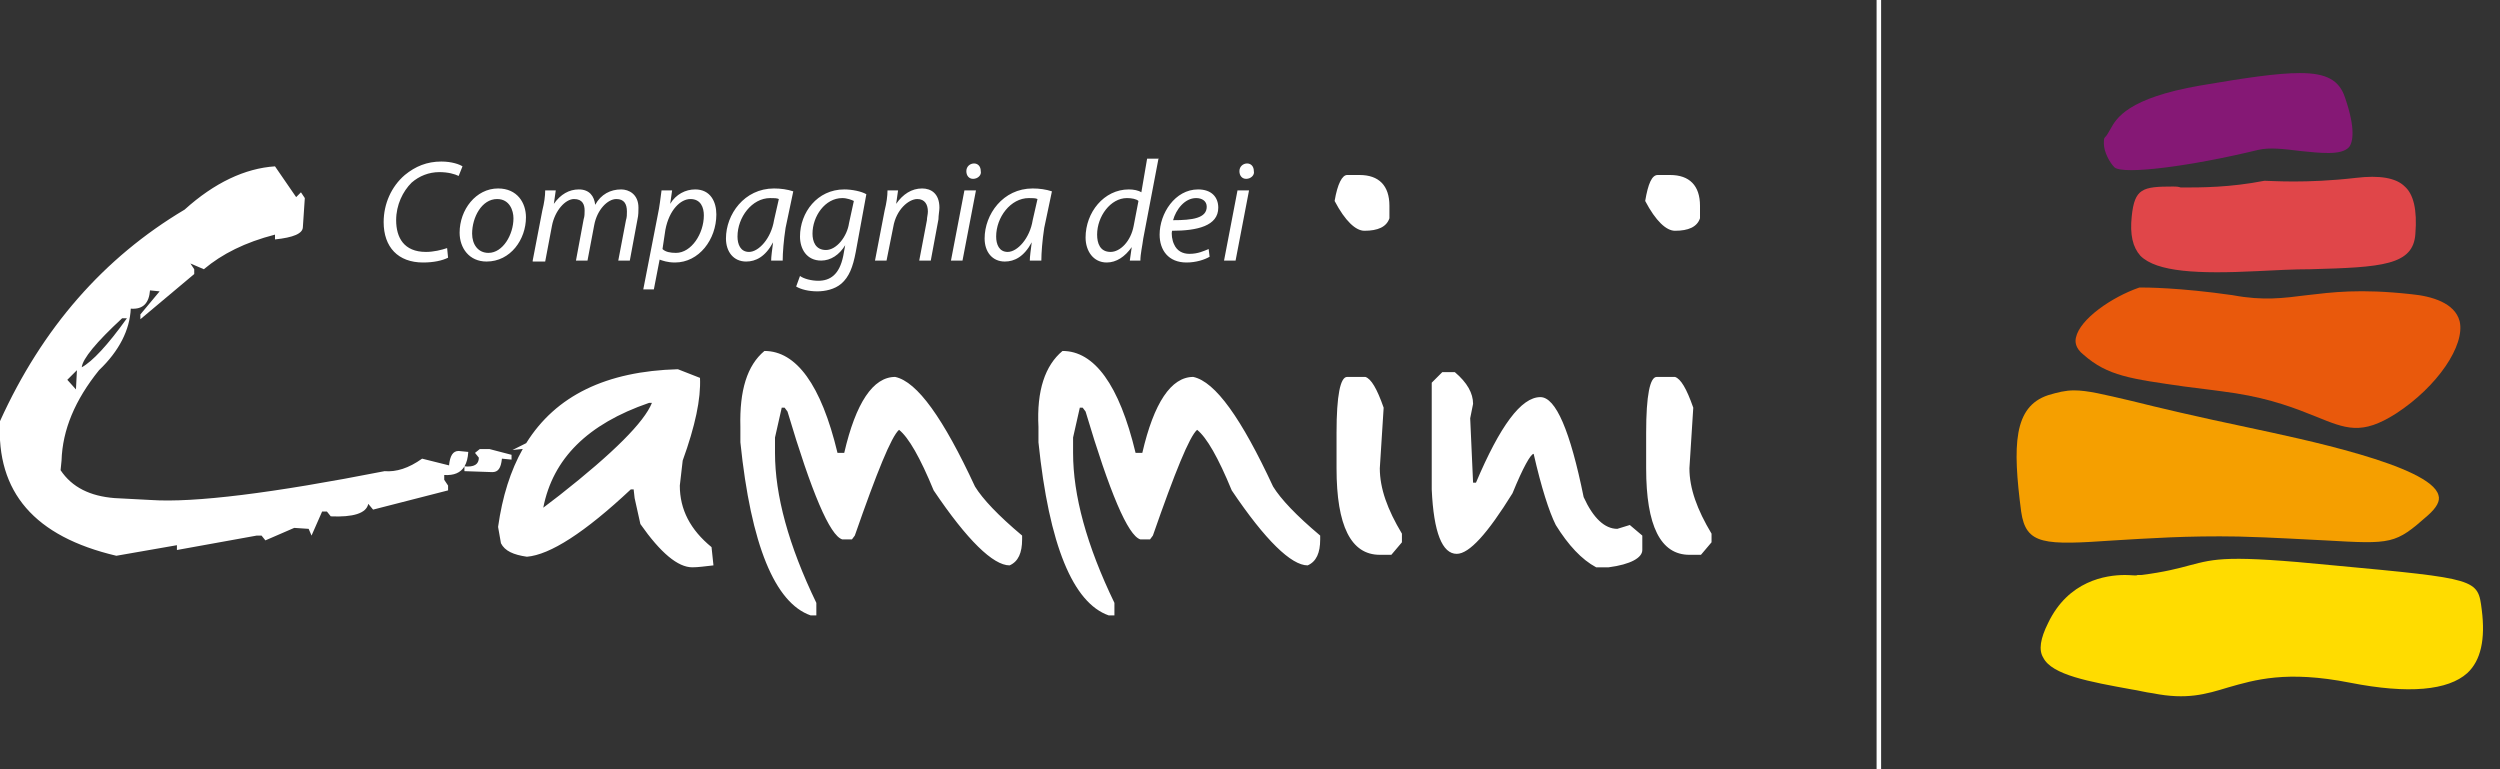 <?xml version="1.0" encoding="UTF-8" standalone="no"?>
<!DOCTYPE svg PUBLIC "-//W3C//DTD SVG 1.1//EN" "http://www.w3.org/Graphics/SVG/1.1/DTD/svg11.dtd">
<svg width="100%" height="100%" viewBox="0 0 260 80" version="1.1" xmlns="http://www.w3.org/2000/svg" xmlns:xlink="http://www.w3.org/1999/xlink" xml:space="preserve" xmlns:serif="http://www.serif.com/" style="fill-rule:evenodd;clip-rule:evenodd;stroke-miterlimit:10;">
    <rect x="0" y="0" width="260" height="80" fill="#333333" stroke="none"/>
    <g>
        <g>
            <path d="M221,59.8C219,59.8 215.1,60.4 213,64.8C212.2,66.4 212,67.6 212.5,68.4C213.4,70.2 217.3,70.9 221.7,71.7C222.4,71.8 223.1,72 223.9,72.1C227.4,72.8 229.4,72.2 231.7,71.5C234.5,70.7 237.8,69.7 244.4,71C250.5,72.2 254.6,71.8 256.6,70C258,68.7 258.5,66.5 258.1,63.4C257.7,60.2 257.7,60.2 242.7,58.8C231.6,57.7 230.4,58.1 227.7,58.8C226.6,59.1 225.1,59.5 222.7,59.8L222.3,59.8C222.2,59.9 221.7,59.8 221,59.8Z" style="fill:rgb(255,220,0);fill-rule:nonzero;"/>
        </g>
        <g>
            <path d="M215.7,40.6C214.8,40.6 214,40.8 213,41.1C209.4,42.3 209.3,46.3 210.2,53.2C210.7,56.7 212.6,56.7 219.9,56.2C223.3,56 227.5,55.7 232.8,55.8C236.7,55.9 239.5,56.1 241.8,56.2C248.8,56.6 249.1,56.6 252.5,53.6C253.4,52.8 253.8,52.1 253.6,51.5C252.8,48.4 239.1,45.6 234,44.5C228.3,43.3 224.5,42.4 221.7,41.7C218.7,41 217.1,40.6 215.7,40.6Z" style="fill:rgb(245,159,0);fill-rule:nonzero;"/>
        </g>
        <g>
            <path d="M222.5,29.9C219.6,30.9 216.3,33.2 215.9,35.1C215.8,35.5 215.8,36.2 216.7,36.9C219.2,39.1 221.6,39.4 227.2,40.2C228.7,40.4 230.5,40.6 232.5,40.9C236.3,41.5 238.8,42.5 240.8,43.3C244,44.6 245.6,45.3 249.2,43C253.5,40.2 256.4,35.9 255.8,33.4C255.3,31.5 252.9,30.8 250.8,30.6C245.4,30 242.5,30.4 239.9,30.7C237.5,31 235.4,31.3 232.2,30.7C226.6,29.9 223.2,29.9 222.5,29.9Z" style="fill:rgb(233,89,12);fill-rule:nonzero;"/>
        </g>
        <g>
            <path d="M226,19.4C222.8,19.4 222,19.6 221.7,22.5C221.5,24.4 221.8,25.7 222.6,26.6C224.3,28.3 228.6,28.5 234.7,28.2C236.7,28.1 238.6,28 240.3,28C247.7,27.8 251,27.6 251.2,24.3C251.4,21.8 251,20.2 250.1,19.4C249.2,18.5 247.5,18.2 245,18.5C239.8,19.1 236.2,18.8 235.5,18.8C231.9,19.5 229,19.5 226.8,19.5C226.5,19.4 226.3,19.4 226,19.4Z" style="fill:rgb(224,70,73);fill-rule:nonzero;"/>
        </g>
        <g>
            <path d="M239.2,7.6C236.8,7.6 233.5,8.1 228.8,8.9C221.3,10.2 220.1,12.3 219.5,13.4C219.3,13.7 219.2,14 218.9,14.3C218.8,14.4 218.8,14.6 218.8,14.9C218.8,15.8 219.4,16.9 219.9,17.4C220.8,18.2 227.8,17.3 234.8,15.6C236,15.3 237.6,15.5 239.2,15.7C241.2,15.9 243.5,16.2 244.3,15.3C244.7,14.8 245,13.4 243.9,10.2C243.3,8.3 241.9,7.6 239.2,7.6Z" style="fill:rgb(133,24,117);fill-rule:nonzero;"/>
        </g>
    </g>
    <path d="M195.4,0L195.4,80" style="fill:none;fill-rule:nonzero;stroke:white;stroke-width:0.47px;"/>
    <path d="M120.481,16.5L118.9,24.8C118.8,25.6 118.6,26.4 118.6,27.1L117.5,27.1L117.7,25.7C117,26.7 116.1,27.3 115.1,27.3C113.7,27.3 112.9,26.1 112.9,24.7C112.9,22.1 114.8,19.7 117.4,19.7C117.9,19.7 118.4,19.8 118.7,20L119.3,16.5L120.481,16.5ZM120.481,16.5L120.5,16.4L120.5,16.5L120.481,16.5ZM118.4,20.9C118.2,20.7 117.7,20.6 117.2,20.6C115.5,20.6 114.1,22.5 114.1,24.4C114.1,25.3 114.4,26.2 115.5,26.2C116.5,26.2 117.6,25.1 117.9,23.5L118.4,20.9ZM54.726,46.087C57.804,41.145 63.051,38.603 70.5,38.4L72.8,39.3C72.9,41.5 72.3,44.3 71,47.9L70.7,50.5C70.7,53 71.8,55.1 74,56.9L74.2,58.8C73.3,58.9 72.6,59 72,59C70.5,59 68.7,57.5 66.6,54.5L66,51.8L65.9,50.9L65.6,50.9C60.8,55.4 57.2,57.7 54.8,57.9C53.4,57.7 52.5,57.3 52.1,56.5L51.8,54.8C52.244,51.634 53.099,48.933 54.368,46.689L53.3,46.8L54.726,46.087ZM56.5,52.8L58.2,51.5C63.8,47.1 67,43.9 67.8,41.9L67.5,41.9C61.1,44.1 57.5,47.7 56.5,52.8ZM48.3,48.512C47.903,49.167 47.211,49.463 46.2,49.4L46.2,49.9L46.6,50.5L46.6,51L38.8,53L38.3,52.4C38.1,53.4 36.7,53.8 34.4,53.7L34,53.2L33.5,53.2L32.4,55.7L32.1,55L30.6,54.9L27.6,56.2L27.2,55.7L26.7,55.7L18.4,57.2L18.4,56.7L12.1,57.8C3.6,55.8 -0.4,51.2 0,43.8C4.4,34.1 10.8,26.8 19.2,21.8C22.3,19 25.5,17.5 28.6,17.3L30.8,20.5L31.3,20L31.7,20.6L31.5,23.6C31.5,24.3 30.5,24.7 28.6,24.9L28.6,24.4C25.5,25.2 23.1,26.4 21.2,28L19.8,27.4L20.2,28L20.2,28.5L14.6,33.2L14.6,32.7L16.6,30.3L15.6,30.2C15.5,31.5 14.9,32.2 13.6,32.1C13.5,34.3 12.4,36.5 10.3,38.5C7.8,41.6 6.5,44.7 6.4,47.9L6.3,48.9C7.5,50.7 9.4,51.6 11.9,51.8L15.7,52C20.2,52.3 28.3,51.3 40,49C41.2,49.1 42.5,48.7 43.9,47.7L46.7,48.4C46.8,47.4 47.1,46.9 47.7,46.9L48.7,47C48.664,47.62 48.534,48.12 48.307,48.501C49.302,48.599 49.8,48.298 49.8,47.6L49.4,47.1L49.9,46.7L50.9,46.7L53.2,47.3L53.2,47.8L52.2,47.7C52.1,48.7 51.8,49.1 51.2,49.1L48.3,49L48.3,48.512ZM7,39.5L7.9,40.5L8,38.5L7,39.5ZM8.5,38.2C9.6,37.6 11.2,35.9 13.2,33.1L12.7,33.1C10,35.6 8.6,37.3 8.5,38.2ZM79.5,36.5C82.8,36.5 85.4,40 87.1,47.1L87.8,47.1C89,41.9 90.8,39.2 93.1,39.2C95.4,39.7 98.1,43.5 101.4,50.6C102.2,51.9 103.8,53.6 106.3,55.7L106.3,56.1C106.3,57.5 105.9,58.4 105,58.8C103.3,58.8 100.6,56.2 97.1,51C95.7,47.6 94.5,45.5 93.5,44.7C92.7,45.4 91.2,49.1 88.9,55.7L88.6,56.1L87.6,56.1C86.3,55.7 84.4,51.2 81.9,42.8L81.6,42.4L81.3,42.4L80.6,45.5L80.6,47.1C80.6,51.5 82,56.7 84.9,62.7L84.9,64L84.3,64C80.6,62.7 78.1,56.7 77,46L77,44.4C76.9,40.6 77.7,38 79.5,36.5ZM110.5,36.5C113.8,36.5 116.4,40 118.1,47.1L118.8,47.1C120,41.9 121.8,39.2 124.1,39.2C126.4,39.7 129.1,43.5 132.4,50.6C133.2,51.9 134.8,53.6 137.3,55.7L137.3,56.1C137.3,57.5 136.9,58.4 136,58.8C134.3,58.8 131.6,56.2 128.1,51C126.7,47.6 125.5,45.5 124.5,44.7C123.7,45.4 122.2,49.1 119.9,55.7L119.6,56.1L118.6,56.1C117.3,55.7 115.4,51.2 112.9,42.8L112.6,42.4L112.3,42.4L111.6,45.5L111.6,47.1C111.6,51.5 113,56.7 115.9,62.7L115.9,64L115.3,64C111.6,62.7 109.1,56.7 108,46L108,44.4C107.8,40.6 108.7,38 110.5,36.5ZM140.1,18.2L141.4,18.2C143.4,18.2 144.5,19.3 144.5,21.4L144.5,22.7C144.2,23.6 143.3,24 141.9,24C141,24 139.9,23 138.8,20.9C139.1,19.1 139.6,18.2 140.1,18.2ZM140.1,39.2L142,39.2C142.6,39.4 143.2,40.4 143.9,42.4L143.5,48.7C143.5,50.8 144.3,53 145.8,55.5L145.8,56.4L144.7,57.7L143.5,57.7C140.5,57.7 139,54.7 139,48.7L139,45C139,41.1 139.4,39.2 140.1,39.2ZM150,38.7L151.3,38.7C152.6,39.8 153.2,40.9 153.2,42L152.9,43.5L153.2,50.2L153.5,50.2C156,44.3 158.2,41.3 160.2,41.3C161.8,41.3 163.3,44.8 164.7,51.7C165.7,53.9 166.9,55 168.2,55L169.5,54.6L170.8,55.7L170.8,57.2C170.8,58 169.6,58.7 167.3,59L166,59C164.5,58.2 163.1,56.7 161.8,54.6C161.1,53.2 160.3,50.7 159.5,47.2C159.2,47.2 158.4,48.6 157.3,51.3C154.7,55.5 152.8,57.6 151.5,57.6C150,57.6 149.1,55.4 148.9,50.9L148.9,39.8L150,38.7ZM172.4,18.2L173.7,18.2C175.7,18.2 176.8,19.3 176.8,21.4L176.8,22.7C176.5,23.6 175.6,24 174.2,24C173.3,24 172.2,23 171.1,20.9C171.4,19.1 171.8,18.2 172.4,18.2ZM172.3,39.2L174.2,39.2C174.8,39.4 175.4,40.4 176.1,42.4L175.7,48.7C175.7,50.8 176.5,53 178,55.5L178,56.4L176.9,57.7L175.7,57.7C172.7,57.7 171.2,54.7 171.2,48.7L171.2,45C171.2,41.1 171.6,39.2 172.3,39.2ZM46.6,26.8C46,27.1 45.1,27.3 44,27.3C41.4,27.3 39.9,25.7 39.9,23.1C39.9,21.2 40.7,19.4 42.1,18.2C43.2,17.3 44.4,16.8 45.9,16.8C47,16.8 47.8,17.1 48.1,17.3L47.7,18.3C47.3,18.1 46.6,17.9 45.7,17.9C44.6,17.9 43.6,18.3 42.8,19C41.9,19.9 41.2,21.3 41.2,22.9C41.2,24.7 42,26.2 44.3,26.2C45.1,26.2 45.9,26 46.5,25.8L46.6,26.8ZM50.6,27.2C48.8,27.2 47.8,25.8 47.8,24.2C47.8,21.8 49.5,19.6 51.8,19.6C53.8,19.6 54.7,21.1 54.7,22.6C54.7,24.9 53.1,27.2 50.6,27.2ZM50.8,26.3C52.3,26.3 53.4,24.4 53.4,22.7C53.4,21.9 53,20.7 51.7,20.7C50.1,20.7 49.1,22.6 49.1,24.3C49.1,25.4 49.7,26.3 50.8,26.3ZM55.4,27.1L56.4,21.9C56.6,21.1 56.7,20.4 56.7,19.8L57.8,19.8L57.6,21.2C58.3,20.2 59.2,19.7 60.2,19.7C61.3,19.7 61.8,20.4 61.9,21.3C62.5,20.2 63.5,19.7 64.6,19.7C65.4,19.7 66.4,20.2 66.4,21.6C66.4,21.9 66.4,22.4 66.3,22.8L65.5,27.1L64.3,27.1L65.1,22.9C65.2,22.6 65.2,22.3 65.2,22C65.2,21.2 64.9,20.7 64.1,20.7C63.2,20.7 62.1,21.8 61.8,23.4L61.1,27.1L59.9,27.1L60.7,22.8C60.8,22.5 60.8,22.2 60.8,21.9C60.8,21.3 60.6,20.7 59.7,20.7C58.8,20.7 57.7,21.9 57.4,23.5L56.7,27.2L55.4,27.2L55.4,27.1ZM66.9,30.1L68.4,22.4C68.6,21.5 68.7,20.5 68.8,19.8L69.9,19.8L69.7,21.2C70.3,20.2 71.3,19.7 72.3,19.7C73.9,19.7 74.5,21 74.5,22.3C74.5,24.9 72.7,27.3 70.2,27.3C69.4,27.3 68.9,27.1 68.6,27L68,30.1L66.9,30.1ZM68.9,25.9C69.2,26.2 69.7,26.3 70.3,26.3C71.9,26.3 73.2,24.3 73.2,22.4C73.2,21.6 72.9,20.7 71.8,20.7C70.8,20.7 69.6,21.8 69.2,23.9L68.9,25.9ZM80.2,27.1C80.2,26.7 80.3,26 80.4,25.2C79.6,26.7 78.6,27.2 77.6,27.2C76.3,27.2 75.5,26.2 75.5,24.8C75.5,22.3 77.4,19.6 80.5,19.6C81.2,19.6 81.9,19.7 82.5,19.9L81.7,23.7C81.5,25 81.4,26.3 81.4,27.1L80.2,27.1ZM81,20.7C80.8,20.6 80.5,20.6 80.1,20.6C78.2,20.6 76.7,22.6 76.7,24.6C76.7,25.4 77,26.2 77.9,26.2C78.9,26.2 80.2,24.8 80.5,22.9L81,20.7ZM83.2,28.7C83.6,29 84.4,29.2 85.1,29.2C86.3,29.2 87.3,28.6 87.7,26.6L87.9,25.5C87.3,26.5 86.4,27.1 85.4,27.1C83.9,27.1 83.2,25.9 83.2,24.6C83.2,22.1 85,19.7 87.8,19.7C88.6,19.7 89.6,19.9 90.1,20.2L89,26.2C88.7,27.8 88.3,28.8 87.5,29.5C86.8,30.1 85.8,30.3 85,30.3C84.1,30.3 83.3,30.1 82.8,29.8L83.2,28.7ZM88.8,20.9C88.6,20.8 88.1,20.6 87.6,20.6C85.8,20.6 84.5,22.5 84.5,24.3C84.5,25.1 84.8,26 85.9,26C87,26 88.1,24.6 88.3,23.2L88.8,20.9ZM91,27.1L92,21.9C92.2,21.1 92.3,20.4 92.3,19.8L93.4,19.8L93.2,21.2C93.9,20.2 94.8,19.6 95.9,19.6C96.8,19.6 97.7,20.1 97.7,21.6C97.7,21.9 97.6,22.4 97.6,22.8L96.8,27.1L95.6,27.1L96.4,22.9C96.4,22.6 96.5,22.3 96.5,22C96.5,21.3 96.2,20.7 95.4,20.7C94.5,20.7 93.2,21.8 92.9,23.6L92.2,27.1L91,27.1ZM98.9,27.1L100.3,19.8L101.5,19.8L100.1,27.1L98.9,27.1ZM101.2,18.6C100.8,18.6 100.5,18.3 100.5,17.8C100.5,17.3 100.9,17 101.3,17C101.7,17 102,17.3 102,17.8C102.1,18.2 101.7,18.6 101.2,18.6ZM107.1,27.1C107.1,26.7 107.2,26 107.3,25.2C106.5,26.7 105.5,27.2 104.5,27.2C103.2,27.2 102.4,26.2 102.4,24.8C102.4,22.3 104.3,19.6 107.4,19.6C108.1,19.6 108.8,19.7 109.4,19.9L108.6,23.7C108.4,25 108.3,26.3 108.3,27.1L107.1,27.1ZM107.9,20.7C107.7,20.6 107.4,20.6 107,20.6C105.1,20.6 103.6,22.6 103.6,24.6C103.6,25.4 103.9,26.2 104.8,26.2C105.8,26.2 107.1,24.8 107.4,22.9L107.9,20.7ZM125.8,26.7C125.3,27 124.4,27.3 123.4,27.3C121.5,27.3 120.6,26 120.6,24.4C120.6,22.2 122.2,19.7 124.6,19.7C126,19.7 126.7,20.5 126.7,21.6C126.7,23.5 124.5,24 121.9,24C121.8,24.3 121.9,25 122.1,25.4C122.4,26.1 123,26.4 123.7,26.4C124.6,26.4 125.2,26.1 125.7,25.9L125.8,26.7ZM125.5,21.5C125.5,20.9 125,20.6 124.4,20.6C123.2,20.6 122.3,21.8 122,22.9C124,22.9 125.5,22.7 125.5,21.5ZM127.3,27.1L128.7,19.8L129.9,19.8L128.5,27.1L127.3,27.1ZM129.6,18.6C129.2,18.6 128.9,18.3 128.9,17.8C128.9,17.3 129.3,17 129.7,17C130.1,17 130.4,17.3 130.4,17.8C130.5,18.2 130.1,18.6 129.6,18.6Z" style="fill:white;"/>
</svg>
